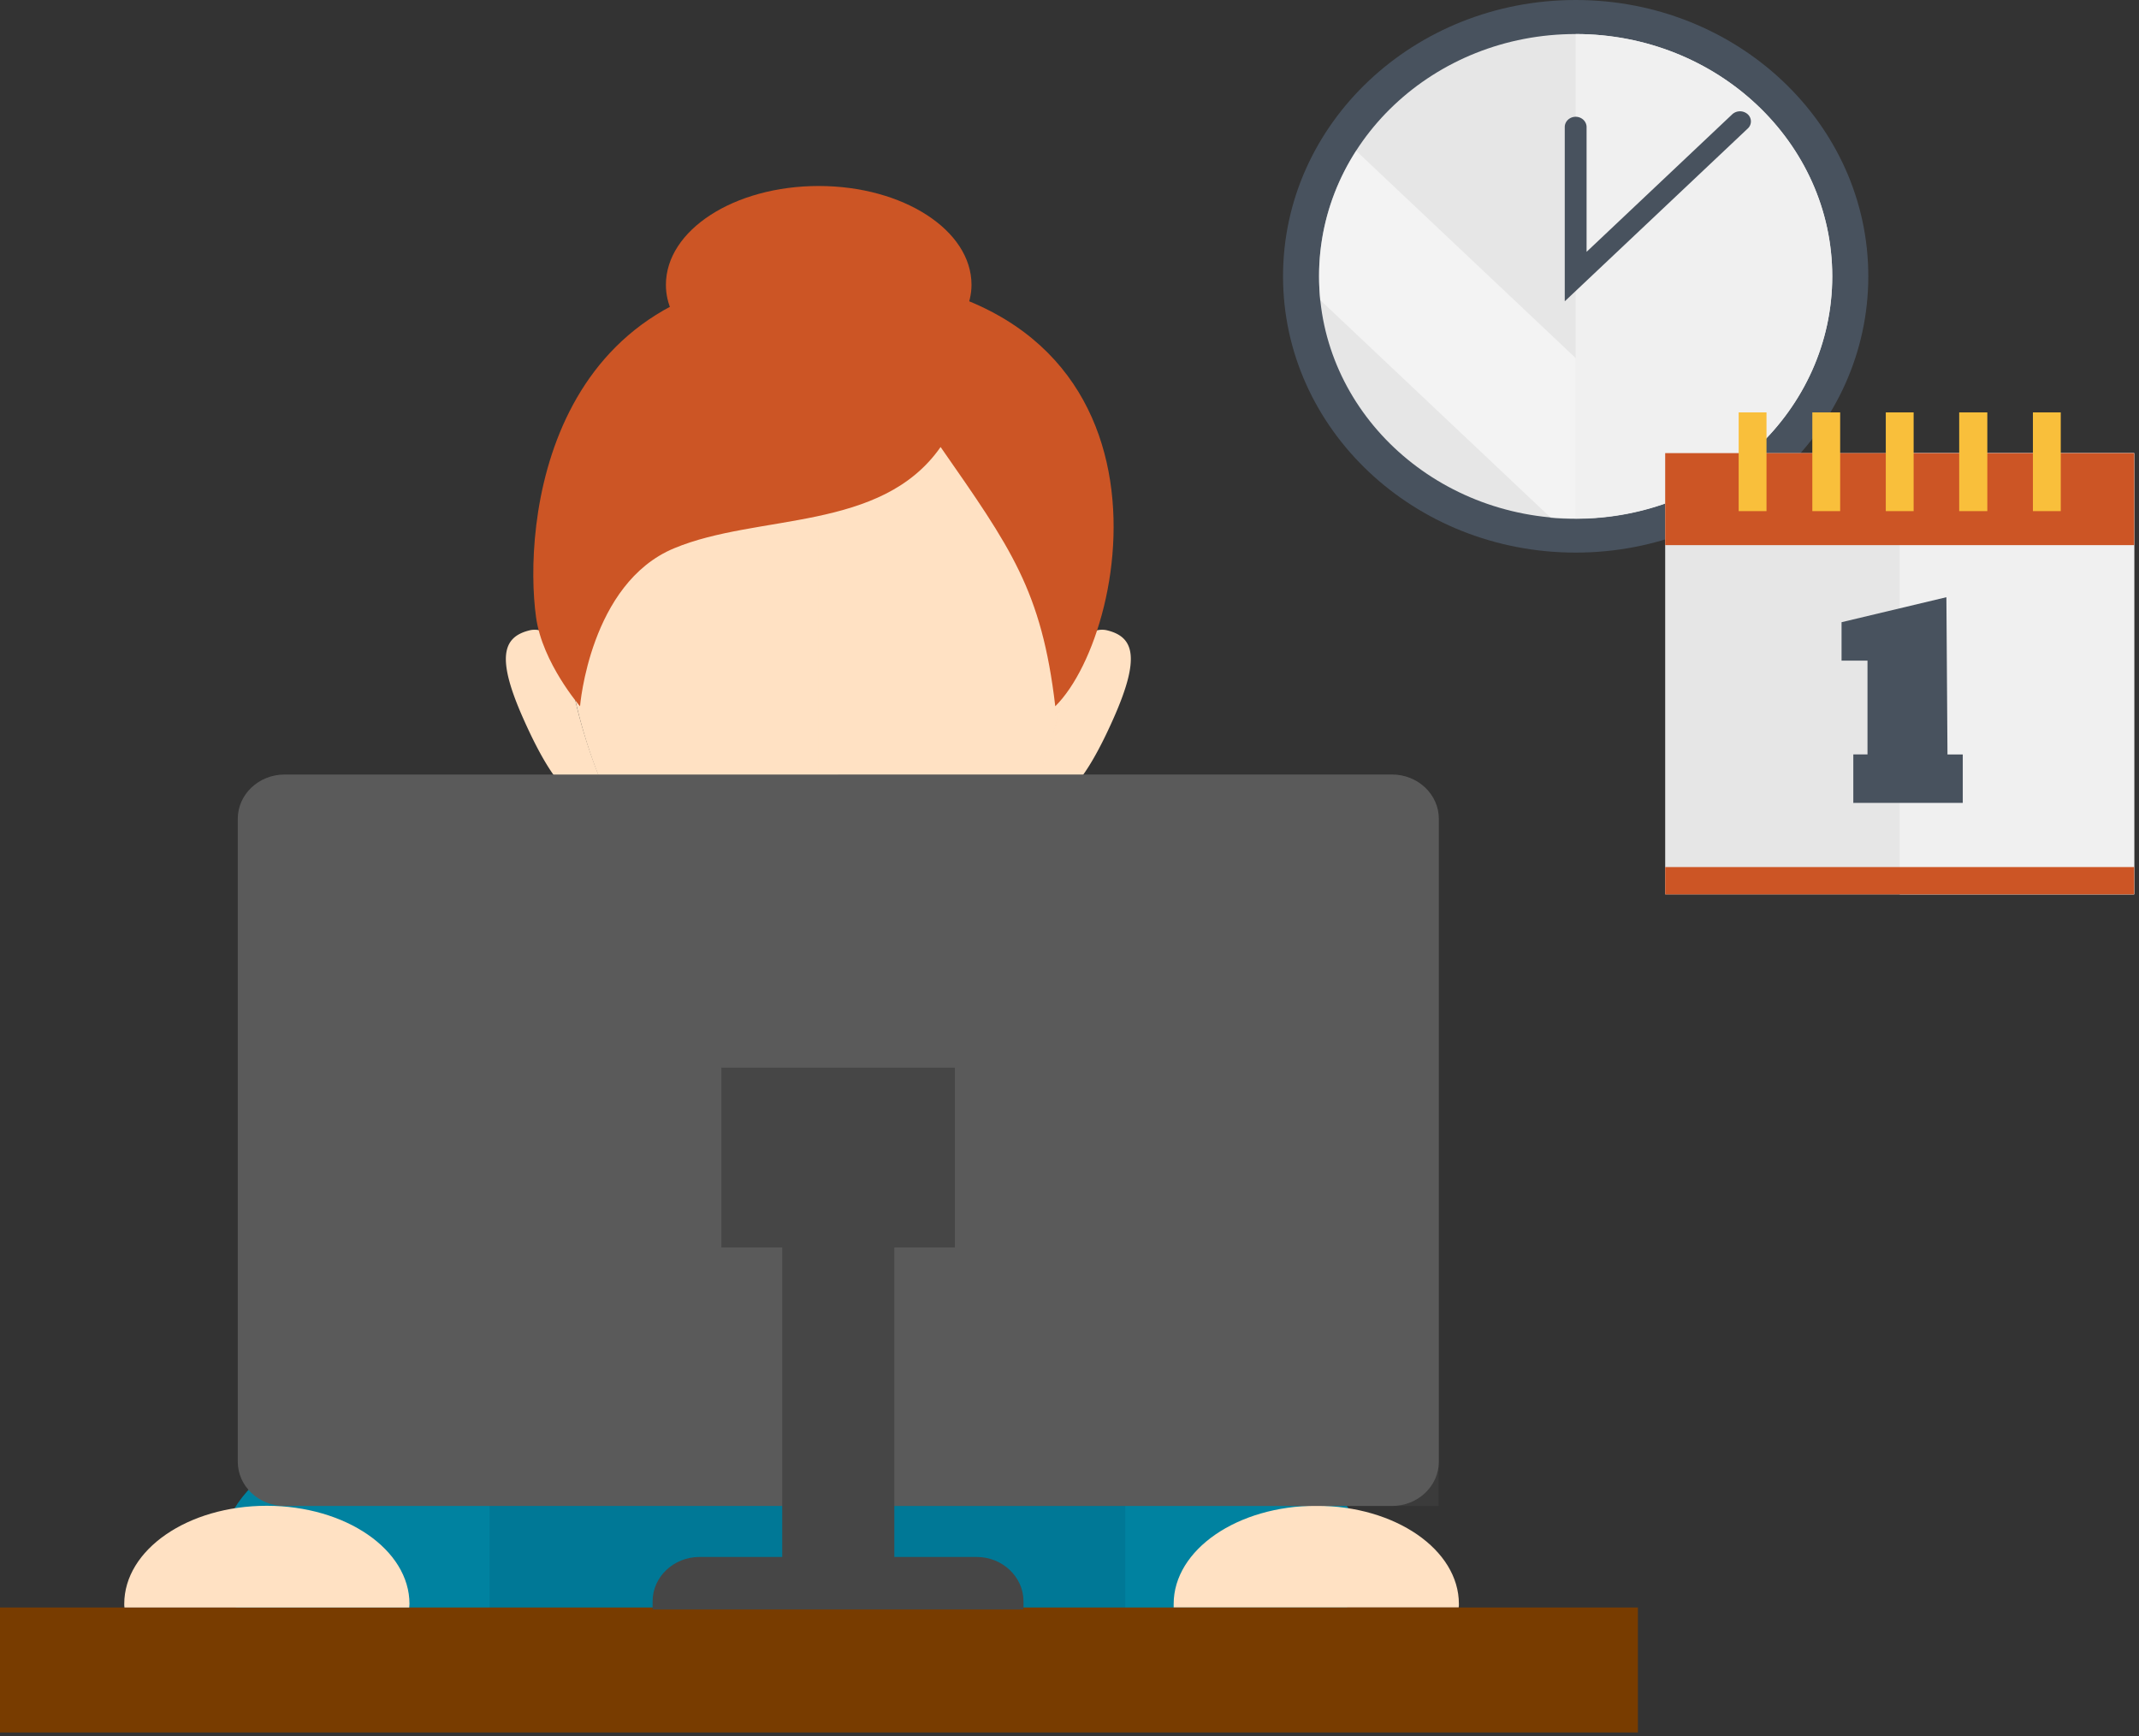 <svg width="69" height="56" fill="none" xmlns="http://www.w3.org/2000/svg"><rect width="100%" height="100%" fill="#333333" stroke="none"/><path d="M26.41 31.447c2.28 0 6.544-2.51 7.94-9.264 1.396-6.755-1.91-11.073-7.94-11.073-6.031 0-9.337 4.318-7.94 11.073 1.396 6.755 5.66 9.264 7.94 9.264z" fill="#FFE1C3"/><path d="M18.462 22.183a17.05 17.05 0 01-.196-1.165c-.355-.48-.77-.794-1.2-.68-.846.215-1.065.873-.181 2.853.883 1.987 1.577 2.724 2.098 2.51.166-.072.287-.301.377-.566a17.075 17.075 0 01-.89-2.945l-.008-.007zM34.335 22.183c.083-.393.143-.786.196-1.165.362-.48.77-.794 1.2-.68.846.215 1.064.873.181 2.853-.883 1.987-1.585 2.724-2.098 2.51-.166-.072-.287-.301-.377-.566.354-.879.664-1.851.89-2.945l.008-.007z" fill="#FFE1C3"/><path d="M34.35 22.183c1.397-6.755-1.909-11.073-7.94-11.073v20.337c2.28 0 6.544-2.51 7.94-9.264z" fill="#FFE1C3" opacity=".2"/><path d="M26.41 9.188c1.676 0 3.299.3 4.733.88.12-.28.196-.573.196-.88C31.34 7.429 29.135 6 26.41 6c-2.724 0-4.929 1.422-4.929 3.188 0 .307.068.6.197.88 1.441-.58 3.057-.88 4.732-.88z" fill="#CC5525"/><path d="M30.998 35.55c-1.026 1.916-4.597 2.995-4.597 2.995s-3.562-1.072-4.596-2.995c1.253-1.437 1.215-3.288.973-4.532a7.637 7.637 0 00-.4-1.408h.015c1.442 1.272 2.944 1.837 4.008 1.837 1.065 0 2.567-.565 4.008-1.837h.015s-.241.572-.4 1.408c-.234 1.25-.279 3.095.974 4.532z" fill="#FFDCB9"/><path d="M18.68 36.522l6.062 12.052h3.819l5.102-12.145-1.086-.214-6.167 1.394-6.175-1.394-1.554.307z" fill="#E6E6E6"/><path d="M22.877 33.09l-.883.165-1.91 2.788 4.521 5.29 1.804-3.724-3.698-3.71.166-.808z" fill="#F0F0F0"/><path d="M25.632 48.574H10.196s2.068-9.621 2.974-10.515l.038-.036c.883-.665 7.027-1.808 7.027-1.808l5.397 12.359z" fill="#007896"/><path d="M29.935 33.09l.883.165 1.91 2.788-4.521 5.29-1.797-3.724 3.691-3.71-.166-.808z" fill="#F0F0F0"/><path d="M32.576 36.215s6.144 1.143 7.027 1.808 3.012 10.55 3.012 10.55H27.172l5.397-12.358h.007z" fill="#007896"/><path d="M30.425 29.61s-.242.572-.4 1.408c-1.321 1.044-2.657 1.501-3.616 1.501-.958 0-2.302-.457-3.615-1.5-.159-.837-.4-1.41-.4-1.41h.015c1.441 1.273 2.943 1.838 4.008 1.838 1.064 0 2.566-.565 4.008-1.837z" fill="#FFC8AF" opacity=".2"/><path d="M26.319 8.844c-8.756 0-9.435 8.128-9.027 11.066.203 1.472 1.419 2.873 1.419 2.873s.317-3.967 3.034-5.096c2.71-1.13 6.68-.522 8.597-3.267 2.257 3.245 3.26 4.618 3.699 8.363 2.506-2.48 4.49-13.853-7.73-13.939h.008z" fill="#CC5525"/><path d="M13.17 38.059v10.515h-2.974s2.068-9.622 2.974-10.515zM39.64 38.059v10.515h2.974s-2.068-9.622-2.973-10.515z" fill="#0082A0"/><path d="M29.394 50.218c0 2.459 3.26 4.453 7.283 4.453 4.023 0 7.284-1.994 7.284-4.453 0-2.459-3.26-4.446-7.284-4.446-4.023 0-7.283 1.994-7.283 4.446z" fill="#0082A0"/><path d="M37.86 51.855v-.114c0-1.752 2.06-3.167 4.605-3.167 2.543 0 4.596 1.415 4.596 3.167 0 .035 0 .078-.007.114H37.86z" fill="#FFE1C3"/><path d="M21.67 50.218c0 2.459-3.26 4.453-7.284 4.453-4.023 0-7.283-1.994-7.283-4.453 0-2.459 3.26-4.446 7.283-4.446 4.023 0 7.284 1.994 7.284 4.446z" fill="#0082A0"/><path d="M36.298 29.517H15.79v25.805h20.508V29.517z" fill="#007896"/><path d="M52.836 51.855H0v4.032h52.836v-4.032z" fill="#783C00"/><path d="M44.904 24.985H9.18c-.834 0-1.51.64-1.51 1.43V47.15c0 .79.676 1.43 1.51 1.43h35.724c.834 0 1.51-.64 1.51-1.43V26.415c0-.79-.676-1.43-1.51-1.43z" fill="#5A5A5A"/><path d="M46.405 48.58H27.037V24.986h17.859c.83 0 1.51.643 1.51 1.43V48.58z" fill="#5A5A5A" opacity=".2"/><path d="M28.849 39.553h-3.616v12.252h3.616V39.553z" fill="#464646"/><path d="M30.803 34.442H23.27v5.798h7.533v-5.798zM33.015 51.92H21.052v-.265c0-.787.68-1.43 1.51-1.43h8.944c.83 0 1.51.643 1.51 1.43v.264z" fill="#464646"/><path d="M13.201 51.855c0-.036.008-.071.008-.114 0-1.752-2.06-3.167-4.604-3.167s-4.597 1.415-4.597 3.167c0 .035 0 .078.007.114h9.186z" fill="#FFE1C3"/><path d="M60.268 8.913c0 4.922-4.227 8.913-9.44 8.913-5.213 0-9.44-3.982-9.44-8.913 0-4.93 4.227-8.913 9.44-8.913 5.213 0 9.44 3.991 9.44 8.913z" fill="#48525E"/><path d="M59.105 8.913c0 4.316-3.707 7.816-8.278 7.816-4.57 0-8.277-3.492-8.277-7.816 0-4.323 3.707-7.815 8.277-7.815 4.57 0 8.278 3.5 8.278 7.815z" fill="#E6E6E6"/><path opacity=".5" d="M43.747 4.864a7.412 7.412 0 00-1.197 4.057c0 .258.017.508.035.757l7.441 7.026c.264.025.528.033.801.033a8.665 8.665 0 004.298-1.13L43.747 4.863z" fill="#fff"/><path d="M59.105 8.913c0-4.315-3.708-7.815-8.278-7.815v15.63c4.57 0 8.278-3.5 8.278-7.815z" fill="#F0F0F0"/><path d="M50.476 9.712V4.099c0-.183.158-.332.352-.332.194 0 .352.15.352.332v4.025l4.702-4.44a.372.372 0 01.494 0 .31.31 0 010 .465l-5.892 5.563h-.008z" fill="#48525E"/><path d="M68.844 14.617H53.716V28.85h15.128V14.617z" fill="#E6E6E6"/><path d="M68.845 14.617H61.28V28.85h7.565V14.617z" fill="#F0F0F0"/><path d="M68.844 14.617H53.716v2.968h15.128v-2.968zM68.844 27.97H53.716v.881h15.128v-.881z" fill="#CC5525"/><path d="M56.984 13.303h-.898v3.185h.898v-3.185zM59.36 13.303h-.898v3.185h.898v-3.185zM61.73 13.303h-.898v3.185h.898v-3.185zM64.107 13.303H63.2v3.185h.907v-3.185zM66.476 13.303h-.898v3.185h.898v-3.185z" fill="#F9BF3B"/><path d="M59.784 25.908v-1.572h.458V21.31h-.837v-1.239l3.382-.806.035 5.072h.493V25.9h-3.522l-.01.008z" fill="#48525E"/></svg>